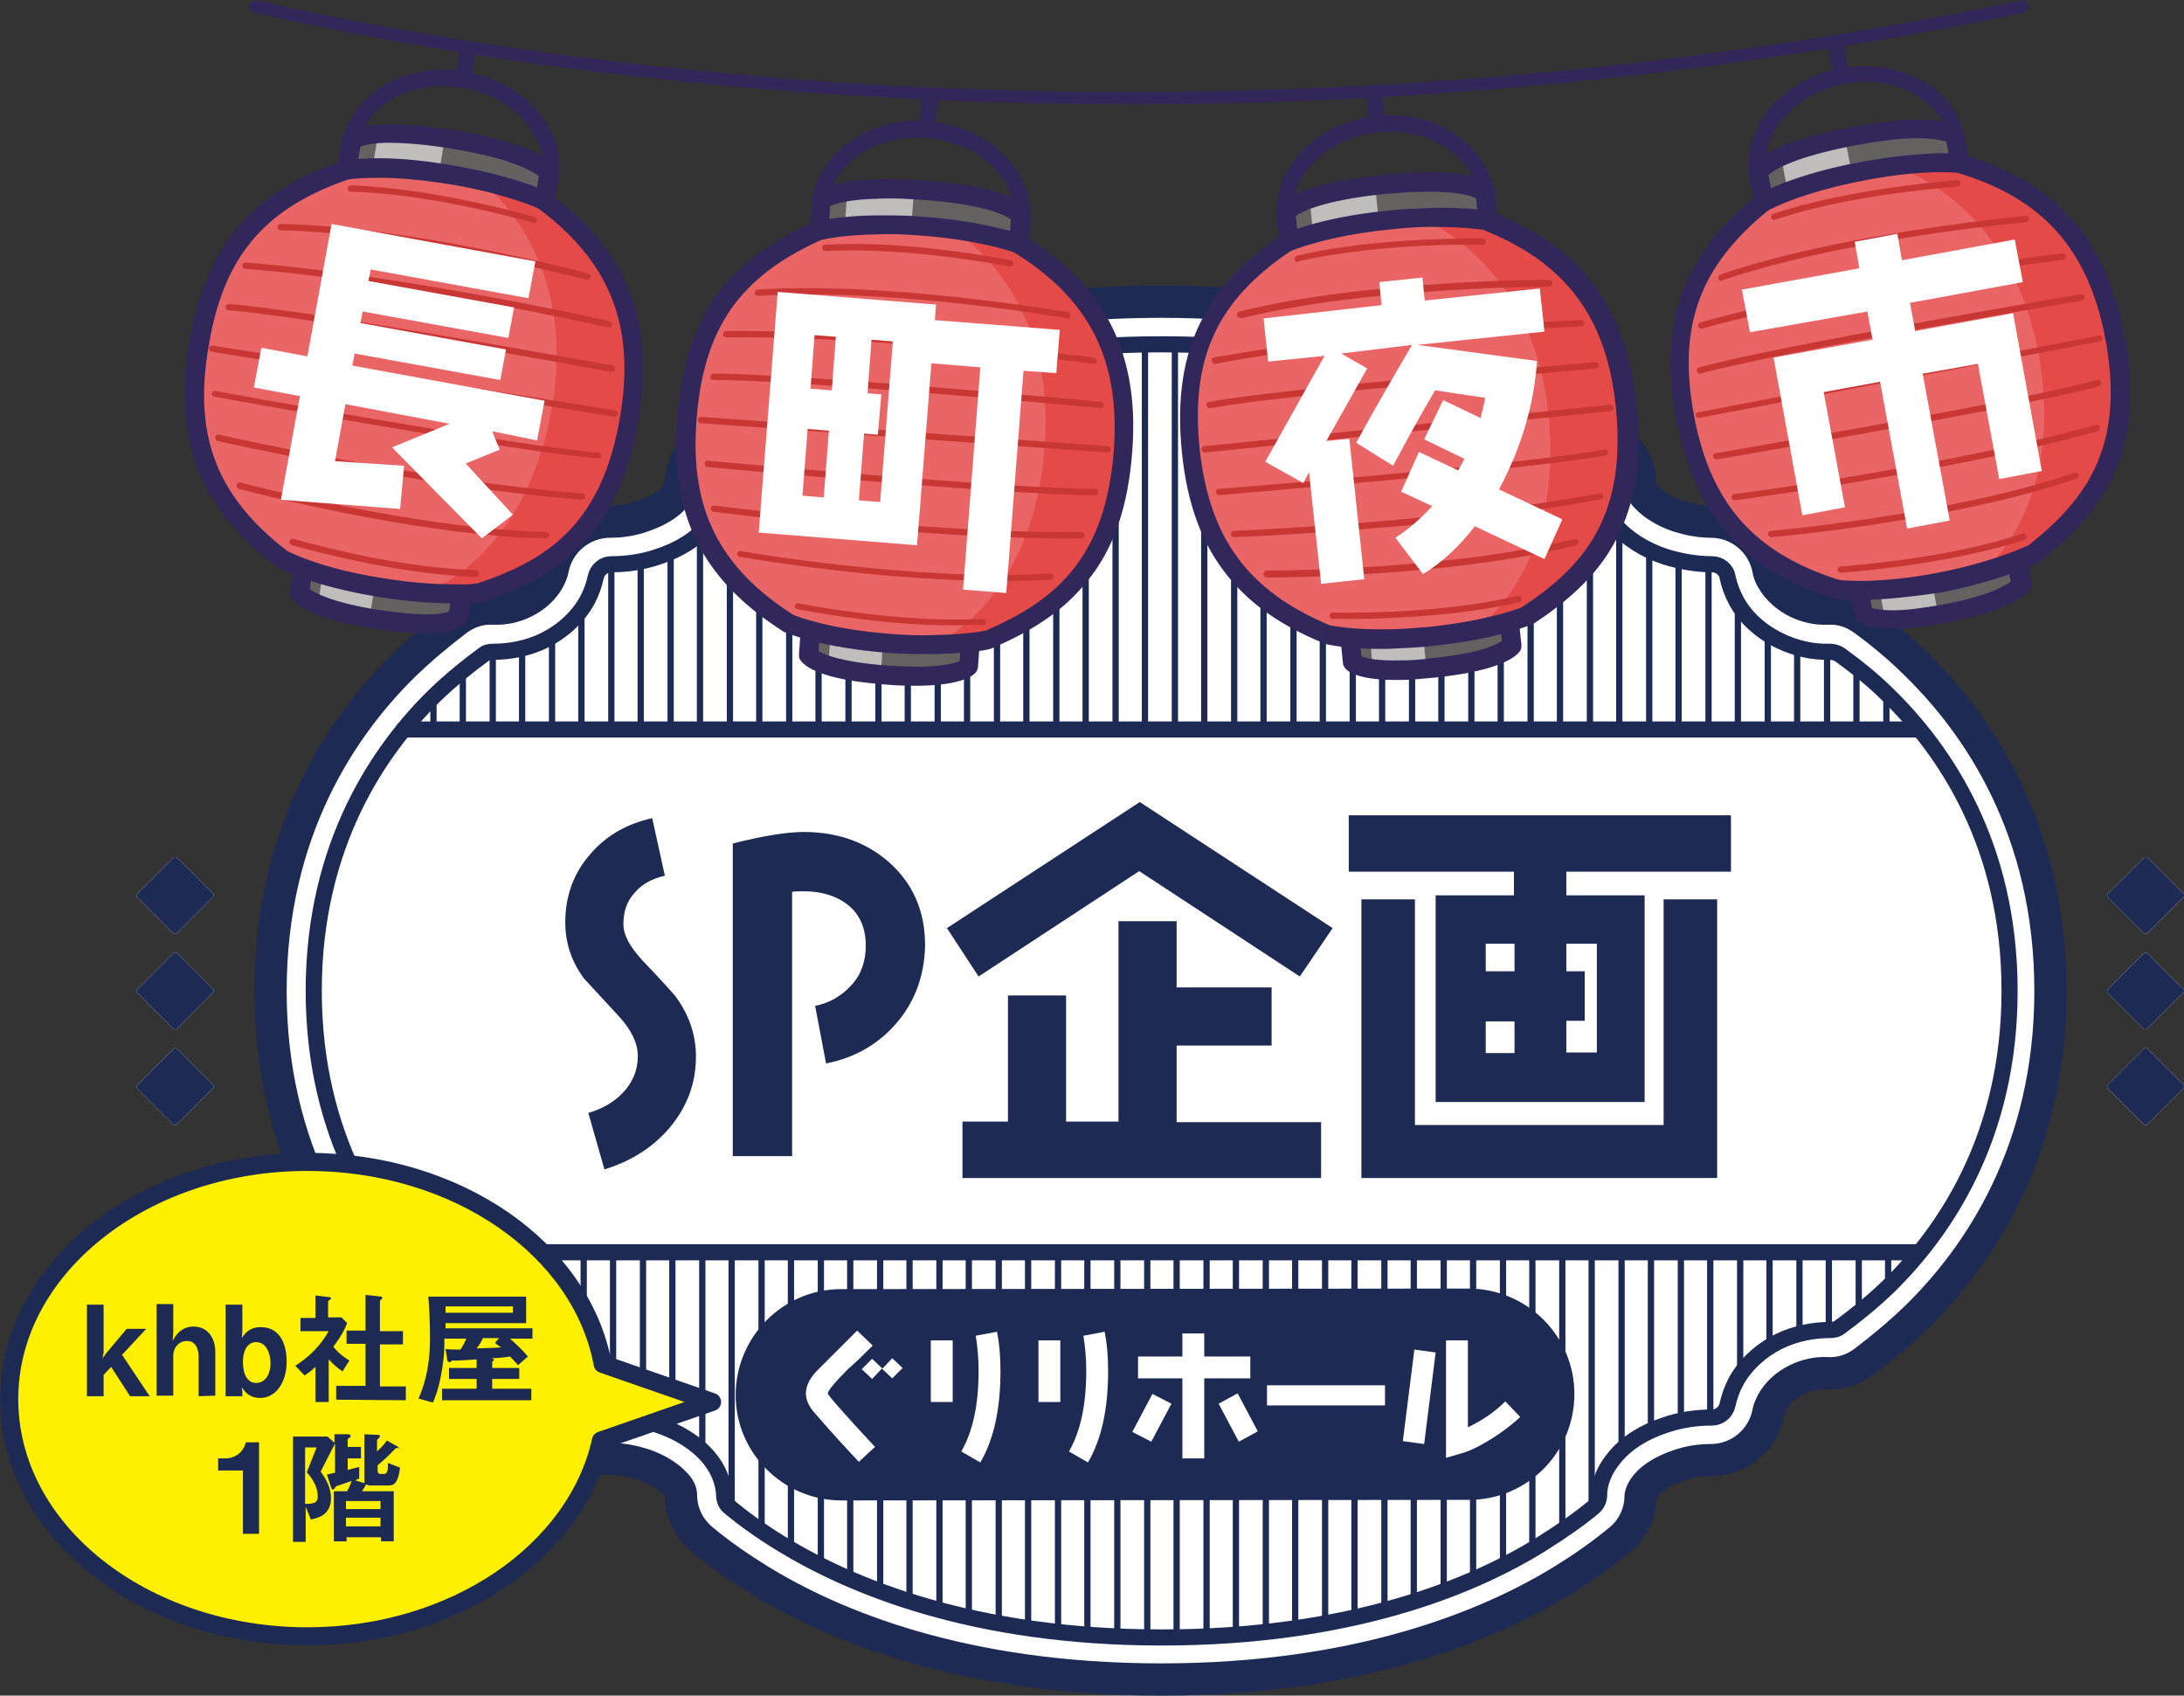 <?xml version="1.0" encoding="utf-8"?>
<!-- Generator: Adobe Illustrator 26.3.1, SVG Export Plug-In . SVG Version: 6.00 Build 0)  -->
<svg version="1.1" id="レイヤー_1" xmlns="http://www.w3.org/2000/svg" xmlns:xlink="http://www.w3.org/1999/xlink" x="0px"
	 y="0px" viewBox="0 0 379.4 294.5" style="enable-background:new 0 0 379.4 294.5;" xml:space="preserve">
<rect x="0" y="0" width="379.4" height="294.5" fill="#333333" stroke="none"/>
<style type="text/css">
	.st0{fill:#FFFFFF;}
	.st1{fill:none;stroke:#1C2A54;stroke-width:5.599;stroke-linecap:round;stroke-linejoin:round;stroke-miterlimit:10;}
	.st2{fill:none;stroke:#1C2A54;stroke-width:2.8;stroke-linecap:round;stroke-linejoin:round;stroke-miterlimit:10;}
	.st3{fill:#1C2A54;}
	.st4{clip-path:url(#SVGID_00000155830666813830479950000018358843274596443790_);}
	.st5{fill:none;stroke:#1C2A54;stroke-width:1.088;stroke-linecap:round;stroke-linejoin:round;stroke-miterlimit:10;}
	.st6{clip-path:url(#SVGID_00000128466079495011714000000011893457216156204961_);}
	.st7{fill:#31275B;}
	.st8{fill:#656161;}
	.st9{fill:#BFBEBD;}
	.st10{fill:#EA6666;}
	.st11{fill:#E34A48;}
	.st12{fill:#C93735;}
	.st13{fill:#FFF000;}
	.st14{fill:none;stroke:#1C2A54;stroke-width:3.139;stroke-linecap:round;stroke-linejoin:round;stroke-miterlimit:10;}
</style>
<g>
	<path class="st0" d="M333,115.5c-2.8-2.8-6-5.5-9.3-7.9c-1.8-1.3-3.9-2-6.2-1.9c-1.8,0.1-3.6-0.3-5.3-1.1c-1.8-0.9-3.4-2.3-4.3-3.9
		c-0.4-0.6-0.6-1.2-0.7-1.8c-0.9-4.8-5.1-8.3-10-8.3c-2,0-3.9-0.4-5.8-1c-2.3-0.8-4.2-2-5.4-3.3c-0.7-0.7-1-1.4-1-1.9
		c0-3-1.4-5.8-3.7-7.7c-3-2.5-6.3-4.8-9.7-6.9c-12.9-8-35.5-17.4-70-17.4s-57.1,9.5-70,17.4c-3.4,2.1-6.7,4.4-9.7,6.9
		c-2.3,1.8-3.7,4.7-3.7,7.7c0,0.5-0.4,1.2-1,1.9c-1.2,1.4-3.1,2.5-5.4,3.3c-1.9,0.7-3.9,1-5.8,1c-4.9,0-9.1,3.5-10,8.3
		c-0.1,0.6-0.4,1.2-0.7,1.8c-0.9,1.6-2.4,3-4.3,3.9c-1.6,0.8-3.5,1.2-5.3,1.1c-2.3-0.1-4.4,0.6-6.2,1.9c-3.3,2.5-6.4,5.1-9.3,7.9
		C59.6,125.9,47,144.1,47,172.1s12.6,46.2,23.3,56.4c2.8,2.8,6,5.5,9.3,7.9c1.8,1.3,3.9,2,6.2,1.9c1.8-0.1,3.6,0.3,5.3,1.1
		c1.8,0.9,3.4,2.3,4.3,3.9c0.4,0.6,0.6,1.2,0.7,1.8c0.9,4.8,5.1,8.3,10,8.3c2,0,3.9,0.4,5.8,1c2.3,0.8,4.2,2,5.4,3.3
		c0.7,0.7,1,1.4,1,1.9c0,3.1,1.4,5.9,3.7,7.8c3,2.5,6.3,4.8,9.7,6.9c12.9,8,35.5,17.4,70,17.4s57.1-9.4,69.9-17.3
		c3.4-2.1,6.7-4.4,9.7-6.9c2.3-1.8,3.7-4.7,3.7-7.7c0.1-0.5,0.4-1.2,1-1.9c1.2-1.4,3.1-2.5,5.4-3.3c1.9-0.7,3.9-1,5.8-1
		c4.9,0,9.1-3.5,10-8.3c0.1-0.6,0.4-1.2,0.7-1.8c0.9-1.6,2.4-3,4.3-3.9c1.6-0.8,3.5-1.2,5.3-1.1c2.3,0.1,4.4-0.6,6.2-1.9
		c3.3-2.5,6.4-5.1,9.3-7.9c10.6-10.4,23.2-28.6,23.2-56.6S343.6,125.9,333,115.5z"/>
	<path class="st0" d="M30.1,162.1c0.1,0.1,0.2,0.1,0.3,0.1c0.1,0,0.2,0,0.3-0.1l6.2-6.2c0.3-0.2,0.3-0.5,0.1-0.7l-6.2-6.2
		c-0.2-0.2-0.5-0.2-0.7,0l-6.2,6.2c-0.2,0.2-0.2,0.5,0,0.7L30.1,162.1z"/>
	<path class="st0" d="M30.1,178.7c0.1,0.1,0.2,0.1,0.3,0.1c0.1,0,0.2,0,0.3-0.1l6.2-6.2c0.3-0.3,0.3-0.6,0.1-0.7l-6.2-6.2
		c-0.2-0.2-0.5-0.2-0.7,0l-6.2,6.2c-0.2,0.2-0.2,0.5,0,0.7L30.1,178.7z"/>
	<path class="st0" d="M37,188.4l-6.2-6.2c-0.2-0.2-0.5-0.2-0.7,0l-6.2,6.2c-0.2,0.2-0.2,0.5,0,0.7l6.2,6.2c0.1,0.1,0.2,0.1,0.3,0.1
		c0.1,0,0.2,0,0.3-0.1L37,189C37.2,188.8,37.2,188.5,37,188.4z"/>
	<path class="st0" d="M372.4,162.1c0.1,0.1,0.2,0.1,0.3,0.1c0.1,0,0.2,0,0.3-0.1l6.2-6.2c0.3-0.2,0.3-0.5,0.1-0.7l-6.2-6.2
		c-0.2-0.2-0.5-0.2-0.7,0l-6.2,6.2c-0.2,0.2-0.2,0.5,0,0.7L372.4,162.1z"/>
	<path class="st0" d="M379.3,171.8l-6.2-6.2c-0.2-0.2-0.5-0.2-0.7,0l-6.2,6.2c-0.2,0.2-0.2,0.5,0,0.7l6.2,6.2
		c0.1,0.1,0.2,0.1,0.3,0.1c0.1,0,0.2,0,0.3-0.1l6.2-6.2C379.5,172.2,379.5,171.9,379.3,171.8z"/>
	<path class="st0" d="M379.3,188.4l-6.2-6.2c-0.2-0.2-0.5-0.2-0.7,0l-6.2,6.2c-0.2,0.2-0.2,0.5,0,0.7l6.2,6.2
		c0.1,0.1,0.2,0.1,0.3,0.1c0.1,0,0.2,0,0.3-0.1l6.2-6.2C379.5,188.8,379.5,188.5,379.3,188.4z"/>
</g>
<g>
	<g>
		<g>
			<g>
				<path class="st1" d="M201.7,291.7c-34.5,0-57.1-9.4-70-17.4c-3.4-2.1-6.7-4.4-9.7-6.9c-2.3-1.9-3.7-4.7-3.7-7.8
					c0-0.5-0.3-1.2-1-1.9c-1.2-1.3-3.1-2.5-5.4-3.3c-1.9-0.6-3.8-1-5.8-1l0,0c-4.9,0-9.1-3.5-10-8.3c-0.1-0.6-0.3-1.2-0.7-1.8
					c-0.9-1.6-2.5-3-4.3-3.9c-1.7-0.8-3.5-1.2-5.3-1.1c-2.3,0.1-4.4-0.6-6.2-1.9c-3.3-2.4-6.5-5.1-9.3-7.9
					C59.6,218.3,47,200.1,47,172.1s12.6-46.2,23.2-56.6c2.9-2.8,6-5.4,9.3-7.9c1.8-1.3,3.9-2,6.2-1.9c1.8,0.1,3.7-0.3,5.3-1.1
					c1.9-0.9,3.4-2.3,4.3-3.9c0.3-0.6,0.6-1.2,0.7-1.8c0.9-4.8,5.1-8.3,10-8.3l0,0c1.9,0,3.9-0.3,5.8-1c2.3-0.8,4.2-1.9,5.4-3.3
					c0.6-0.7,1-1.4,1-1.9c0-3,1.4-5.9,3.7-7.7c3-2.5,6.3-4.8,9.7-6.9c12.9-7.9,35.5-17.4,70-17.4s57.1,9.4,70,17.4
					c3.4,2.1,6.7,4.4,9.7,6.9c2.3,1.9,3.7,4.7,3.7,7.7c0,0.5,0.3,1.2,1,1.9c1.2,1.3,3.1,2.5,5.4,3.3c1.9,0.6,3.8,1,5.8,1l0,0
					c4.9,0,9.1,3.5,10,8.3c0.1,0.6,0.3,1.2,0.7,1.8c0.9,1.6,2.5,3,4.3,3.9c1.7,0.8,3.5,1.2,5.3,1.1c2.3-0.1,4.4,0.6,6.2,1.9
					c3.3,2.4,6.5,5.1,9.3,7.9c10.6,10.4,23.2,28.6,23.2,56.6s-12.6,46.2-23.2,56.6c-2.9,2.8-6,5.4-9.3,7.9c-1.8,1.3-3.9,2-6.2,1.9
					c-1.8-0.1-3.7,0.3-5.3,1.1c-1.9,0.9-3.4,2.3-4.3,3.9c-0.3,0.6-0.6,1.2-0.7,1.8c-0.9,4.8-5.1,8.3-10,8.3l0,0
					c-1.9,0-3.9,0.3-5.8,1c-2.3,0.8-4.2,1.9-5.4,3.3c-0.6,0.7-0.9,1.4-1,1.9c0,3-1.4,5.9-3.7,7.7c-3,2.5-6.3,4.8-9.7,6.9
					C258.8,282.3,236.2,291.7,201.7,291.7z"/>
				<path class="st2" d="M54.5,172.1c0,25.4,11.4,41.9,21,51.3c2.9,2.9,5.9,5.2,8.5,7.1c0.5,0.3,1.1,0.5,1.7,0.5
					c3-0.1,6,0.6,8.7,1.9c3.3,1.6,6,4,7.6,7c0.7,1.3,1.2,2.7,1.5,4.1c0.2,1.3,1.4,2.2,2.7,2.2l0,0c2.7,0,5.5,0.5,8.1,1.3
					c3.6,1.2,6.6,3.1,8.7,5.5c1.8,2.1,2.7,4.4,2.8,6.7c0,0.8,0.3,1.6,1,2.1c2.4,2,5.3,4.1,8.9,6.3c12.1,7.4,33.3,16.3,66.1,16.3
					s54.1-8.8,66.1-16.3c3.5-2.2,6.5-4.3,8.9-6.3c0.6-0.5,1-1.3,1-2.1c0-2.3,1-4.6,2.8-6.7c2-2.4,5-4.3,8.7-5.5
					c2.6-0.9,5.4-1.3,8.1-1.3l0,0c1.3,0,2.4-0.9,2.7-2.2c0.3-1.4,0.8-2.8,1.5-4.1c1.6-2.9,4.3-5.4,7.6-7c2.7-1.3,5.8-1.9,8.7-1.9
					c0.6,0,1.2-0.1,1.7-0.5c2.6-1.9,5.6-4.3,8.5-7.1c9.6-9.4,21-25.8,21-51.3s-11.4-41.9-21-51.3c-2.9-2.9-5.9-5.2-8.5-7.1
					c-0.5-0.3-1.1-0.5-1.7-0.5c-3,0.1-6-0.6-8.7-1.9c-3.3-1.6-6-4-7.6-7c-0.7-1.3-1.2-2.7-1.5-4.1c-0.2-1.3-1.4-2.2-2.7-2.2l0,0
					c-2.7,0-5.5-0.5-8.1-1.3c-3.6-1.2-6.6-3.1-8.7-5.5c-1.8-2.1-2.7-4.4-2.8-6.7c0-0.8-0.3-1.6-1-2.1c-2.4-2-5.3-4.1-8.9-6.3
					c-12.1-7.4-33.3-16.3-66.1-16.3s-54.1,8.8-66.1,16.3c-3.5,2.2-6.5,4.3-8.9,6.3c-0.6,0.5-1,1.3-1,2.1c0,2.3-1,4.6-2.8,6.7
					c-2,2.4-5,4.3-8.7,5.5c-2.6,0.9-5.4,1.3-8.1,1.3l0,0c-1.3,0-2.4,0.9-2.7,2.2c-0.3,1.4-0.8,2.8-1.5,4.1c-1.6,2.9-4.3,5.4-7.6,7
					c-2.7,1.3-5.8,1.9-8.7,1.9c-0.6,0-1.2,0.1-1.7,0.5c-2.6,1.9-5.6,4.3-8.5,7.1C65.9,130.2,54.5,146.7,54.5,172.1z"/>
			</g>
			<g>
				<g>
					<path class="st3" d="M37,155.2l-6.2-6.2c-0.2-0.2-0.5-0.2-0.7,0l-6.2,6.2c-0.2,0.2-0.2,0.5,0,0.7l6.2,6.2
						c0.1,0.1,0.2,0.1,0.3,0.1s0.2,0,0.3-0.1l6.2-6.2C37.2,155.7,37.2,155.4,37,155.2z"/>
					<path class="st3" d="M37,171.8l-6.2-6.2c-0.2-0.2-0.5-0.2-0.7,0l-6.2,6.2c-0.2,0.2-0.2,0.5,0,0.7l6.2,6.2
						c0.1,0.1,0.2,0.1,0.3,0.1s0.2,0,0.3-0.1l6.2-6.2C37.2,172.2,37.2,171.9,37,171.8z"/>
					<path class="st3" d="M37,188.4l-6.2-6.2c-0.2-0.2-0.5-0.2-0.7,0l-6.2,6.2c-0.2,0.2-0.2,0.5,0,0.7l6.2,6.2
						c0.1,0.1,0.2,0.1,0.3,0.1s0.2,0,0.3-0.1L37,189C37.2,188.8,37.2,188.5,37,188.4z"/>
				</g>
				<g>
					<path class="st3" d="M379.3,155.2l-6.2-6.2c-0.2-0.2-0.5-0.2-0.7,0l-6.2,6.2c-0.2,0.2-0.2,0.5,0,0.7l6.2,6.2
						c0.1,0.1,0.2,0.1,0.3,0.1c0.1,0,0.2,0,0.3-0.1l6.2-6.2C379.5,155.7,379.5,155.4,379.3,155.2z"/>
					<path class="st3" d="M379.3,171.8l-6.2-6.2c-0.2-0.2-0.5-0.2-0.7,0l-6.2,6.2c-0.2,0.2-0.2,0.5,0,0.7l6.2,6.2
						c0.1,0.1,0.2,0.1,0.3,0.1c0.1,0,0.2,0,0.3-0.1l6.2-6.2C379.5,172.2,379.5,171.9,379.3,171.8z"/>
					<path class="st3" d="M379.3,188.4l-6.2-6.2c-0.2-0.2-0.5-0.2-0.7,0l-6.2,6.2c-0.2,0.2-0.2,0.5,0,0.7l6.2,6.2
						c0.1,0.1,0.2,0.1,0.3,0.1c0.1,0,0.2,0,0.3-0.1l6.2-6.2C379.5,188.8,379.5,188.5,379.3,188.4z"/>
				</g>
			</g>
		</g>
		<line class="st2" x1="333.2" y1="217.5" x2="70.1" y2="217.5"/>
		<line class="st2" x1="70.1" y1="126.7" x2="333.2" y2="126.7"/>
		<g>
			<g>
				<defs>
					<path id="SVGID_1_" d="M70.1,126.9h263c-1.8-2.2-3.6-4.1-5.3-5.8c-2.9-2.9-5.9-5.2-8.5-7.1c-0.5-0.3-1.1-0.5-1.7-0.5
						c-3,0.1-6-0.6-8.7-1.9c-3.3-1.6-6-4-7.6-7c-0.7-1.3-1.2-2.7-1.5-4.1c-0.2-1.3-1.4-2.2-2.7-2.2l0,0c-2.7,0-5.5-0.5-8.1-1.3
						c-3.6-1.2-6.6-3.1-8.7-5.5c-1.8-2.1-2.7-4.4-2.8-6.7c0-0.8-0.3-1.6-1-2.1c-2.4-2-5.3-4.1-8.9-6.3
						c-12.1-7.4-33.3-16.3-66.1-16.3s-54.1,8.8-66.1,16.3c-3.5,2.2-6.5,4.3-8.9,6.3c-0.6,0.5-1,1.3-1,2.1c0,2.3-1,4.6-2.8,6.7
						c-2,2.4-5,4.3-8.7,5.5c-2.6,0.9-5.4,1.3-8.1,1.3l0,0c-1.3,0-2.4,0.9-2.7,2.2c-0.3,1.4-0.8,2.8-1.5,4.1c-1.6,2.9-4.3,5.4-7.6,7
						c-2.7,1.3-5.8,1.9-8.7,1.9c-0.6,0-1.2,0.1-1.7,0.5c-2.6,1.9-5.6,4.3-8.5,7.1C73.7,122.8,71.9,124.8,70.1,126.9"/>
				</defs>
				<clipPath id="SVGID_00000122684459696438075090000007937260971436088736_">
					<use xlink:href="#SVGID_1_"  style="overflow:visible;"/>
				</clipPath>
				<g style="clip-path:url(#SVGID_00000122684459696438075090000007937260971436088736_);">
					<line class="st5" x1="70.1" y1="130.7" x2="70.1" y2="56.5"/>
					<line class="st5" x1="75.3" y1="130.7" x2="75.3" y2="56.5"/>
					<line class="st5" x1="80.4" y1="130.7" x2="80.4" y2="56.5"/>
					<line class="st5" x1="85.6" y1="130.7" x2="85.6" y2="56.5"/>
					<line class="st5" x1="90.7" y1="130.7" x2="90.7" y2="56.5"/>
					<line class="st5" x1="95.9" y1="130.7" x2="95.9" y2="56.5"/>
					<line class="st5" x1="101" y1="130.7" x2="101" y2="56.5"/>
					<line class="st5" x1="106.2" y1="130.7" x2="106.2" y2="56.5"/>
					<line class="st5" x1="111.3" y1="130.7" x2="111.3" y2="56.5"/>
					<line class="st5" x1="116.5" y1="130.7" x2="116.5" y2="56.5"/>
					<line class="st5" x1="121.6" y1="130.7" x2="121.6" y2="56.5"/>
					<line class="st5" x1="126.8" y1="130.7" x2="126.8" y2="56.5"/>
					<line class="st5" x1="131.9" y1="130.7" x2="131.9" y2="56.5"/>
					<line class="st5" x1="137.1" y1="130.7" x2="137.1" y2="56.5"/>
					<line class="st5" x1="142.2" y1="130.7" x2="142.2" y2="56.5"/>
					<line class="st5" x1="147.4" y1="130.7" x2="147.4" y2="56.5"/>
					<line class="st5" x1="152.6" y1="130.7" x2="152.6" y2="56.5"/>
					<line class="st5" x1="157.7" y1="130.7" x2="157.7" y2="56.5"/>
					<line class="st5" x1="162.9" y1="130.7" x2="162.9" y2="56.5"/>
					<line class="st5" x1="168" y1="130.7" x2="168" y2="56.5"/>
					<line class="st5" x1="173.2" y1="130.7" x2="173.2" y2="56.5"/>
					<line class="st5" x1="178.3" y1="130.7" x2="178.3" y2="56.5"/>
					<line class="st5" x1="183.5" y1="130.7" x2="183.5" y2="56.5"/>
					<line class="st5" x1="188.6" y1="130.7" x2="188.6" y2="56.5"/>
					<line class="st5" x1="193.8" y1="130.7" x2="193.8" y2="56.5"/>
					<line class="st5" x1="198.9" y1="130.7" x2="198.9" y2="56.5"/>
					<line class="st5" x1="204.1" y1="130.7" x2="204.1" y2="56.5"/>
					<line class="st5" x1="209.2" y1="130.7" x2="209.2" y2="56.5"/>
					<line class="st5" x1="214.4" y1="130.7" x2="214.4" y2="56.5"/>
					<line class="st5" x1="219.5" y1="130.7" x2="219.5" y2="56.5"/>
					<line class="st5" x1="224.7" y1="130.7" x2="224.7" y2="56.5"/>
					<line class="st5" x1="229.8" y1="130.7" x2="229.8" y2="56.5"/>
					<line class="st5" x1="235" y1="130.7" x2="235" y2="56.5"/>
					<line class="st5" x1="240.1" y1="130.7" x2="240.1" y2="56.5"/>
					<line class="st5" x1="245.3" y1="130.7" x2="245.3" y2="56.5"/>
					<line class="st5" x1="250.4" y1="130.7" x2="250.4" y2="56.5"/>
					<line class="st5" x1="255.6" y1="130.7" x2="255.6" y2="56.5"/>
					<line class="st5" x1="260.7" y1="130.7" x2="260.7" y2="56.5"/>
					<line class="st5" x1="265.9" y1="130.7" x2="265.9" y2="56.5"/>
					<line class="st5" x1="271" y1="130.7" x2="271" y2="56.5"/>
					<line class="st5" x1="276.2" y1="130.7" x2="276.2" y2="56.5"/>
					<line class="st5" x1="281.3" y1="130.7" x2="281.3" y2="56.5"/>
					<line class="st5" x1="286.5" y1="130.7" x2="286.5" y2="56.5"/>
					<line class="st5" x1="291.6" y1="130.7" x2="291.6" y2="56.5"/>
					<line class="st5" x1="296.8" y1="130.7" x2="296.8" y2="56.5"/>
					<line class="st5" x1="301.9" y1="130.7" x2="301.9" y2="56.5"/>
					<line class="st5" x1="307.1" y1="130.7" x2="307.1" y2="56.5"/>
					<line class="st5" x1="312.2" y1="130.7" x2="312.2" y2="56.5"/>
					<line class="st5" x1="317.4" y1="130.7" x2="317.4" y2="56.5"/>
					<line class="st5" x1="322.5" y1="130.7" x2="322.5" y2="56.5"/>
					<line class="st5" x1="327.7" y1="130.7" x2="327.7" y2="56.5"/>
					<line class="st5" x1="332.8" y1="130.7" x2="332.8" y2="56.5"/>
				</g>
			</g>
		</g>
		<g>
			<g>
				<defs>
					<path id="SVGID_00000093860762359873738110000013605735054121608333_" d="M333.2,218.4h-263c1.8,2.2,3.6,4.1,5.3,5.8
						c2.9,2.9,5.9,5.2,8.5,7.1c0.5,0.3,1.1,0.5,1.7,0.5c3-0.1,6,0.6,8.7,1.9c3.3,1.6,6,4,7.6,7c0.7,1.3,1.2,2.7,1.5,4.1
						c0.2,1.3,1.4,2.2,2.7,2.2l0,0c2.7,0,5.5,0.5,8.1,1.3c3.6,1.2,6.6,3.1,8.7,5.5c1.8,2.1,2.7,4.4,2.8,6.7c0,0.8,0.3,1.6,1,2.1
						c2.4,2,5.3,4.1,8.9,6.3c12.1,7.4,33.3,16.3,66.1,16.3s54.1-8.8,66.1-16.3c3.5-2.2,6.5-4.3,8.9-6.3c0.6-0.5,1-1.3,1-2.1
						c0-2.3,1-4.6,2.8-6.7c2-2.4,5-4.3,8.7-5.5c2.6-0.9,5.4-1.3,8.1-1.3l0,0c1.3,0,2.4-0.9,2.7-2.2c0.3-1.4,0.8-2.8,1.5-4.1
						c1.6-2.9,4.3-5.4,7.6-7c2.7-1.3,5.8-1.9,8.7-1.9c0.6,0,1.2-0.1,1.7-0.5c2.6-1.9,5.6-4.3,8.5-7.1
						C329.6,222.5,331.4,220.5,333.2,218.4"/>
				</defs>
				<clipPath id="SVGID_00000003081709363572303240000015534468786126015422_">
					<use xlink:href="#SVGID_00000093860762359873738110000013605735054121608333_"  style="overflow:visible;"/>
				</clipPath>
				<g style="clip-path:url(#SVGID_00000003081709363572303240000015534468786126015422_);">
					<line class="st5" x1="333.2" y1="214.6" x2="333.2" y2="288.8"/>
					<line class="st5" x1="328" y1="214.6" x2="328" y2="288.8"/>
					<line class="st5" x1="322.9" y1="214.6" x2="322.9" y2="288.8"/>
					<line class="st5" x1="317.7" y1="214.6" x2="317.7" y2="288.8"/>
					<line class="st5" x1="312.6" y1="214.6" x2="312.6" y2="288.8"/>
					<line class="st5" x1="307.4" y1="214.6" x2="307.4" y2="288.8"/>
					<line class="st5" x1="302.3" y1="214.6" x2="302.3" y2="288.8"/>
					<line class="st5" x1="297.1" y1="214.6" x2="297.1" y2="288.8"/>
					<line class="st5" x1="292" y1="214.6" x2="292" y2="288.8"/>
					<line class="st5" x1="286.8" y1="214.6" x2="286.8" y2="288.8"/>
					<line class="st5" x1="281.7" y1="214.6" x2="281.7" y2="288.8"/>
					<line class="st5" x1="276.5" y1="214.6" x2="276.5" y2="288.8"/>
					<line class="st5" x1="271.4" y1="214.6" x2="271.4" y2="288.8"/>
					<line class="st5" x1="266.2" y1="214.6" x2="266.2" y2="288.8"/>
					<line class="st5" x1="261.1" y1="214.6" x2="261.1" y2="288.8"/>
					<line class="st5" x1="255.9" y1="214.6" x2="255.9" y2="288.8"/>
					<line class="st5" x1="250.8" y1="214.6" x2="250.8" y2="288.8"/>
					<line class="st5" x1="245.6" y1="214.6" x2="245.6" y2="288.8"/>
					<line class="st5" x1="240.5" y1="214.6" x2="240.5" y2="288.8"/>
					<line class="st5" x1="235.3" y1="214.6" x2="235.3" y2="288.8"/>
					<line class="st5" x1="230.2" y1="214.6" x2="230.2" y2="288.8"/>
					<line class="st5" x1="225" y1="214.6" x2="225" y2="288.8"/>
					<line class="st5" x1="219.9" y1="214.6" x2="219.9" y2="288.8"/>
					<line class="st5" x1="214.7" y1="214.6" x2="214.7" y2="288.8"/>
					<line class="st5" x1="209.6" y1="214.6" x2="209.6" y2="288.8"/>
					<line class="st5" x1="204.4" y1="214.6" x2="204.4" y2="288.8"/>
					<line class="st5" x1="199.3" y1="214.6" x2="199.3" y2="288.8"/>
					<line class="st5" x1="194.1" y1="214.6" x2="194.1" y2="288.8"/>
					<line class="st5" x1="188.9" y1="214.6" x2="188.9" y2="288.8"/>
					<line class="st5" x1="183.8" y1="214.6" x2="183.8" y2="288.8"/>
					<line class="st5" x1="178.6" y1="214.6" x2="178.6" y2="288.8"/>
					<line class="st5" x1="173.5" y1="214.6" x2="173.5" y2="288.8"/>
					<line class="st5" x1="168.3" y1="214.6" x2="168.3" y2="288.8"/>
					<line class="st5" x1="163.2" y1="214.6" x2="163.2" y2="288.8"/>
					<line class="st5" x1="158" y1="214.6" x2="158" y2="288.8"/>
					<line class="st5" x1="152.9" y1="214.6" x2="152.9" y2="288.8"/>
					<line class="st5" x1="147.7" y1="214.6" x2="147.7" y2="288.8"/>
					<line class="st5" x1="142.6" y1="214.6" x2="142.6" y2="288.8"/>
					<line class="st5" x1="137.4" y1="214.6" x2="137.4" y2="288.8"/>
					<line class="st5" x1="132.3" y1="214.6" x2="132.3" y2="288.8"/>
					<line class="st5" x1="127.1" y1="214.6" x2="127.1" y2="288.8"/>
					<line class="st5" x1="122" y1="214.6" x2="122" y2="288.8"/>
					<line class="st5" x1="116.8" y1="214.6" x2="116.8" y2="288.8"/>
					<line class="st5" x1="111.7" y1="214.6" x2="111.7" y2="288.8"/>
					<line class="st5" x1="106.5" y1="214.6" x2="106.5" y2="288.8"/>
					<line class="st5" x1="101.4" y1="214.6" x2="101.4" y2="288.8"/>
					<line class="st5" x1="96.2" y1="214.6" x2="96.2" y2="288.8"/>
					<line class="st5" x1="91.1" y1="214.6" x2="91.1" y2="288.8"/>
					<line class="st5" x1="85.9" y1="214.6" x2="85.9" y2="288.8"/>
					<line class="st5" x1="80.8" y1="214.6" x2="80.8" y2="288.8"/>
					<line class="st5" x1="75.6" y1="214.6" x2="75.6" y2="288.8"/>
					<line class="st5" x1="70.5" y1="214.6" x2="70.5" y2="288.8"/>
				</g>
			</g>
		</g>
	</g>
	<path class="st3" d="M255.2,260.5l-109,0.1c-10.1,0-18.4-8.2-18.4-18.3l0,0c0-10.1,8.2-18.4,18.3-18.4l109-0.1
		c10.1,0,18.4,8.2,18.4,18.3l0,0C273.5,252.3,265.3,260.5,255.2,260.5z"/>
	<g>
		<g>
			<path class="st0" d="M149.2,253.9c-1.7-1.8-4.3-4.6-7.6-8.4c-1.1-1.2-1.6-2.4-1.6-3.5c0-1.3,0.7-2.7,2-4l6.9-6.9l2.7,2.6
				c-1.4,1.4-2.8,2.8-4.3,4.1c-2.4,2.4-3.5,3.8-3.5,4.2c0,0.3,2.7,3.4,8.2,9.3L149.2,253.9z M155,239.4l-1.8-1.7l-1.7,1.8l-1.8-1.7
				l1.8-1.8l1.8,1.7l1.7-1.8l1.8,1.7L155,239.4z"/>
			<path class="st0" d="M161.7,243.5v-10.7h3.8v10.7H161.7z M170.3,254l-3.3-1.9c2-3.5,3-8.1,3-14c0-2.3-0.2-4.3-0.5-6.1l3.7-0.7
				c0.4,2,0.6,4.2,0.6,6.8C173.8,244.6,172.7,249.9,170.3,254z"/>
			<path class="st0" d="M180.4,243.5v-10.7h3.8v10.7H180.4z M189,254l-3.3-1.9c2-3.5,3-8.1,3-14c0-2.3-0.2-4.3-0.5-6.1l3.7-0.7
				c0.4,2,0.6,4.2,0.6,6.8C192.5,244.6,191.4,249.9,189,254z"/>
			<path class="st0" d="M200,250.4l-3.3-1.7l3.5-6.6l3.3,1.7L200,250.4z M209.2,239.4v13.9h-3.8v-13.9h-7.7v-3.8h7.7v-4h3.8v4h8v3.8
				H209.2z M215.2,250.4l-3.5-6.6l3.3-1.8l3.5,6.6L215.2,250.4z"/>
			<path class="st0" d="M220.1,244.1v-3.5h20.5v3.5H220.1z"/>
			<path class="st0" d="M247.4,250.8l-3.7-0.5l2-15.9l3.7,0.5L247.4,250.8z M259.1,249.9c-2.1,1.3-3.9,2.2-5.5,2.6l-2.4,0.7v-20.4
				h3.8v15.1c2.5-1.2,4.7-2.7,6.5-4.5l2.6,2.7C262.6,247.5,261,248.7,259.1,249.9z"/>
		</g>
	</g>
	<g>
		<g>
			<path class="st3" d="M116.3,195.9c-2.9,3.4-6.7,5.8-11.3,7.2l-2.8-9.8c2.4-0.7,4.5-1.9,6-3.5c1.7-1.8,2.6-3.9,2.6-6.4
				c0-2.2-1.1-4.5-3.3-6.9l-6-6.5c-2.2-2.9-3.3-6.2-3.3-9.8c0-4.5,1.4-8.5,4.3-11.8c2.7-3.2,6.3-5.3,10.8-6.3l2.2,10
				c-2.2,0.5-3.9,1.4-5.2,2.9c-1.4,1.5-2,3.3-2,5.5c0,1.9,1.1,3.9,3.3,6.3c3.7,3.9,5.7,6.1,6,6.6c2.2,3.1,3.3,6.5,3.3,10.1
				C120.9,188.1,119.4,192.2,116.3,195.9z"/>
			<path class="st3" d="M155.9,177.5c-3.2,3.8-7.3,6.2-12.4,7.2l-1.9-10c2.6-0.5,4.7-1.8,6.4-3.7s2.4-4.2,2.4-6.8
				c0-3.1-1.1-5.5-3.2-7.1c-1.9-1.5-4.5-2.3-7.6-2.3c-0.6,0-1.4,0-2,0.1v45.9h-10.3v-54.3c5.5-1.4,9.6-2,12.3-2
				c6,0,10.9,1.8,14.9,5.3c4.1,3.7,6.2,8.4,6.2,14.4C160.6,169.2,159.1,173.7,155.9,177.5z"/>
			<path class="st3" d="M225.8,169.6l-27.9-18.3L170,169.6l-5.5-8.4l33.5-21.9l33.5,21.9L225.8,169.6z M167.2,204.5v-9.7h7.9v-21.9
				h10.1v21.9h9.1V160h10.1v11.5h16.5v10.1h-16.5v13.3h25.1v9.7h-62.3V204.5z"/>
			<path class="st3" d="M272.1,151.4v4.1h13.6v35.9h-36.3v-35.9H263v-4.1h-28.7v-9.8h66.4v9.8H272.1z M236.5,204.6v-48.4h9.3v39.2
				H289v-39.2h9.3v48.4H236.5z M263.1,163.9h-5v4.8h5V163.9z M263.1,177.4h-5v5.5h5V177.4z M277.4,163.9h-5.3v4.8h3.2v8.6h-3.2v5.5
				h5.3V163.9z"/>
		</g>
	</g>
	<g>
		<path class="st7" d="M196.1,18.1c-71,0-125.1-9.8-151.9-15.9c-0.6-0.1-1-0.7-0.8-1.3c0.1-0.6,0.7-1,1.3-0.8
			c43.9,10,161.7,30.1,306.4,0c0.6-0.1,1.2,0.3,1.3,0.8c0.1,0.6-0.3,1.2-0.8,1.3C294.6,14,241.8,18.1,196.1,18.1z"/>
		<g>
			<path class="st7" d="M79.5,44.4c-1.3,0-2.6-0.1-3.9-0.3c-5-0.8-9.4-3.2-12.5-6.7c-3.1-3.6-4.5-7.9-3.8-12.2c0.6-3.7,2.7-7,6-9.4
				c3.1-2.3,7.2-3.6,11.5-3.7c1.3,0,2.6,0.1,3.9,0.3c5,0.8,9.4,3.2,12.5,6.7c3.1,3.6,4.5,7.9,3.8,12.2c-0.6,3.7-2.7,7-6,9.4
				C87.8,43,83.7,44.3,79.5,44.4z M76.7,14.9C69.2,15,63,19.5,62,25.7c-1.2,7.2,5.1,14.3,14,15.7c1.1,0.2,2.3,0.3,3.5,0.3
				C87,41.5,93.2,37,94.2,30.9c1.2-7.2-5.1-14.3-14-15.7C79,15,77.9,14.9,76.7,14.9z"/>
			<g>
				<path class="st8" d="M52.9,97.2l-0.9,5.6c0,0,1.3,2.7,13.3,4.6s14.3-0.2,14.3-0.2l0.9-5.6L52.9,97.2z"/>
				<path class="st9" d="M55.2,105c1.8,0.8,4.6,1.6,9,2.4l1.3-8.1l-9.1-1.5L55.2,105z"/>
				<path class="st7" d="M74.2,110L74.2,110c-2.5,0-5.6-0.2-9.2-0.8c-5.1-0.8-9-1.9-11.6-3.2c-2-1-2.7-1.9-2.9-2.4
					c-0.1-0.3-0.2-0.6-0.1-1l0.9-5.6c0.1-0.4,0.3-0.8,0.7-1.1c0.4-0.3,0.8-0.4,1.2-0.3l27.5,4.4c0.9,0.1,1.5,1,1.4,1.9l-0.9,5.6
					c-0.1,0.4-0.2,0.7-0.5,0.9C80.2,108.9,78.7,109.9,74.2,110z M53.8,102.3c0.9,0.7,3.8,2.3,11.7,3.6c3.4,0.5,6.3,0.8,8.7,0.8l0,0
					c2.1,0,3.3-0.3,3.8-0.5l0.5-3.1l-24.2-3.9L53.8,102.3z"/>
			</g>
			<g>
				<path class="st8" d="M59.9,31.5l1.1-7c0,0,2.6-2.7,17.5-0.3c15,2.4,16.8,5.9,16.8,5.9l-1.1,7L59.9,31.5z"/>
				<path class="st9" d="M65.7,23.2c2.4-0.2,6.1-0.1,11.6,0.7L75.6,34l-11.4-1.8L65.7,23.2z"/>
				<path class="st7" d="M94.3,38.7c-0.1,0-0.2,0-0.3,0l-34.4-5.5c-0.4-0.1-0.8-0.3-1.1-0.7s-0.4-0.8-0.3-1.2l1.1-7
					c0.1-0.3,0.2-0.6,0.4-0.9c0.5-0.5,2.2-1.7,7.6-1.8c3.1,0,6.9,0.3,11.4,1c6.4,1,11.3,2.4,14.5,4c2.5,1.3,3.3,2.3,3.5,2.7
					c0.2,0.3,0.2,0.7,0.2,1l-1.1,7c-0.1,0.4-0.3,0.8-0.7,1.1C95,38.6,94.7,38.7,94.3,38.7z M61.8,30.1l31.1,5l0.7-4.5
					c-1-0.8-4.7-3.1-15.3-4.8c-4.3-0.7-7.9-1-10.8-1c-2.8,0-4.3,0.4-4.9,0.7L61.8,30.1z"/>
			</g>
			<path class="st10" d="M109.5,72.2c-3.1,19.3-12.9,26.4-26.1,30.7c0,0-6.4,0.8-17.2-0.9C54.6,100.1,49,97,49,97
				c-10.9-8.3-17.5-18.7-14.6-37c3-18.4,12.5-26,25.4-30.5c0,0,6.2-1.1,17.8,0.7c10.8,1.7,16.6,4.5,16.6,4.5
				C105.5,43.1,112.4,53.8,109.5,72.2z"/>
			<path class="st11" d="M94.3,34.8c0,0-3.8-1.8-10.9-3.4l0,0c0,0,16.9,12.1,12.6,38.6s-21.3,32.5-21.3,32.5l-0.1,0.5
				c5.5,0.3,8.6-0.1,8.6-0.1c13.2-4.3,23-11.4,26.1-30.7C112.4,53.8,105.5,43.1,94.3,34.8z"/>
			<g>
				<g>
					<path class="st12" d="M82.7,100.2L82.7,100.2c-11.9-0.4-25.1-3.6-32-5.5c-0.3-0.1-0.5-0.4-0.4-0.7c0.1-0.3,0.4-0.5,0.7-0.4
						c6.8,1.9,19.9,5.1,31.7,5.4c0.3,0,0.5,0.3,0.5,0.6C83.2,100,83,100.2,82.7,100.2z"/>
					<path class="st12" d="M94.9,93.5L94.9,93.5c-22.7-0.4-53.1-8.5-53.4-8.6c-0.3-0.1-0.5-0.4-0.4-0.7c0.1-0.3,0.4-0.5,0.7-0.4
						s30.5,8.1,53.1,8.6c0.3,0,0.5,0.3,0.5,0.6C95.4,93.2,95.2,93.5,94.9,93.5z"/>
					<path class="st12" d="M101.1,86.8C101,86.8,101,86.8,101.1,86.8c-27.3-2.1-62.9-10.1-63.3-10.2c-0.3-0.1-0.5-0.4-0.4-0.7
						c0.1-0.3,0.4-0.5,0.7-0.4c0.4,0.1,35.9,8.1,63.1,10.2c0.3,0,0.5,0.3,0.5,0.6C101.6,86.6,101.3,86.8,101.1,86.8z"/>
					<path class="st12" d="M103.9,79.6L103.9,79.6c-13.7-1-66.1-10.6-66.7-10.7c-0.3-0.1-0.5-0.3-0.4-0.6c0.1-0.3,0.3-0.5,0.6-0.4
						c0.5,0.1,52.9,9.7,66.5,10.7c0.3,0,0.5,0.3,0.5,0.6C104.5,79.4,104.2,79.6,103.9,79.6z"/>
					<path class="st12" d="M106.8,72.4C106.8,72.4,106.7,72.4,106.8,72.4l-70-11.3c-0.3,0-0.5-0.3-0.5-0.6s0.3-0.5,0.6-0.5l70,11.3
						c0.3,0,0.5,0.3,0.5,0.6C107.3,72.2,107.1,72.4,106.8,72.4z"/>
				</g>
				<g>
					<path class="st12" d="M92.8,38.7c-0.1,0-0.1,0-0.2,0c-6.8-1.9-19.9-5.1-31.7-5.4c-0.3,0-0.5-0.3-0.5-0.6s0.3-0.5,0.6-0.5
						c11.9,0.4,25.1,3.6,31.9,5.5c0.3,0.1,0.5,0.4,0.4,0.7C93.2,38.5,93,38.7,92.8,38.7z"/>
					<path class="st12" d="M102,48.6c0,0-0.1,0-0.2,0c-0.3-0.1-30.5-8.1-53.1-8.6c-0.3,0-0.5-0.3-0.5-0.6s0.3-0.5,0.6-0.5
						c22.7,0.4,53.1,8.5,53.4,8.6s0.5,0.4,0.4,0.7C102.5,48.4,102.2,48.6,102,48.6z"/>
					<path class="st12" d="M105.8,56.9L105.8,56.9c-0.5-0.1-36-8.1-63.2-10.2c-0.3,0-0.5-0.3-0.5-0.6s0.3-0.5,0.6-0.5
						c27.3,2.1,62.9,10.1,63.2,10.2s0.5,0.4,0.4,0.7C106.2,56.7,106,56.9,105.8,56.9z"/>
					<path class="st12" d="M106.3,64.6L106.3,64.6c-0.6-0.1-53-9.7-66.6-10.7c-0.3,0-0.5-0.3-0.5-0.6s0.3-0.5,0.6-0.5
						c13.7,1,66.1,10.6,66.6,10.7c0.3,0.1,0.5,0.3,0.4,0.6C106.8,64.4,106.5,64.6,106.3,64.6z"/>
				</g>
			</g>
			<path class="st7" d="M79.8,104.8c-2.9,0-7.7-0.1-13.9-1.1c-11.8-1.9-17.5-5-17.7-5.2c-0.1,0-0.1-0.1-0.2-0.1
				c-6.3-4.8-10.4-9.7-13-15.4c-2.9-6.6-3.7-14.2-2.2-23.2c1.5-9.1,4.5-16,9.4-21.3c4.2-4.5,9.6-7.9,17.1-10.5c0.1,0,0.2,0,0.2-0.1
				c0.1,0,1.8-0.3,5-0.4c4.1-0.1,8.6,0.3,13.4,1.1c10.9,1.8,16.8,4.5,17,4.6c0.1,0,0.2,0.1,0.3,0.2c6.4,4.7,10.8,9.8,13.4,15.5
				c3.1,6.7,3.8,14.4,2.4,23.5c-1.5,9.5-4.7,16.6-9.7,21.9c-4.2,4.5-9.6,7.6-17.5,10.2c-0.1,0-0.2,0.1-0.3,0.1
				C83.5,104.6,82.2,104.8,79.8,104.8z M49.9,95.7c0.8,0.4,6.2,3.1,16.5,4.7c6,1,10.6,1.1,13.4,1.1c1.7,0,2.8-0.1,3.2-0.2
				c12.7-4.2,21.8-10.8,24.8-29.4c2.5-15.5-1.9-26.5-14.3-35.7c-0.9-0.4-6.5-2.8-16-4.3c-5.8-0.9-10.2-1.1-12.8-1
				c-2.4,0-3.9,0.2-4.3,0.3c-14.7,5.1-21.7,13.6-24.2,29.2C33.6,75.8,37.7,86.3,49.9,95.7z"/>
			<path class="st7" d="M80.4,15.2c-0.1,0-0.2,0-0.2,0c-0.8-0.1-1.3-0.8-1.1-1.6l0.8-5.2c0.1-0.8,0.8-1.3,1.6-1.1s1.3,0.8,1.1,1.6
				L81.8,14C81.7,14.7,81.1,15.1,80.4,15.2z"/>
		</g>
		<g>
			<path class="st7" d="M160.8,53.2c-0.7,0-1.3,0-2-0.1c-5-0.4-9.7-2.3-13-5.6c-3.4-3.3-5.1-7.5-4.8-11.8c0.3-4,2.4-7.7,5.8-10.5
				c3.4-2.7,7.8-4.1,12.4-4.2c0.7,0,1.3,0,2,0.1c5,0.4,9.7,2.3,13,5.6c3.4,3.3,5.1,7.5,4.8,11.8c-0.3,4-2.4,7.7-5.8,10.5
				C169.8,51.7,165.4,53.2,160.8,53.2z M159.2,23.9c-8.3,0.1-15,5.3-15.5,12.1c-0.5,7.3,6.3,13.8,15.3,14.4c0.6,0,1.2,0.1,1.8,0.1
				c8.3-0.1,15-5.3,15.5-12.1c0.5-7.3-6.3-13.8-15.3-14.4C160.4,23.9,159.8,23.9,159.2,23.9z"/>
			<g>
				<path class="st8" d="M140.9,108.1l-0.4,5.7c0,0,1.5,2.6,13.6,3.5s14.2-1.5,14.2-1.5l0.4-5.6L140.9,108.1z"/>
				<path class="st9" d="M143.9,115.6c1.9,0.6,4.7,1.2,9.1,1.6l0.6-8.1l-9.2-0.7L143.9,115.6z"/>
				<path class="st7" d="M159.8,119.1L159.8,119.1c-1.8,0-3.7,0-5.9-0.2c-5.2-0.4-9.2-1.1-11.8-2.2c-2.1-0.8-2.8-1.7-3.1-2.1
					c-0.2-0.3-0.2-0.6-0.2-1l0.4-5.7c0.1-0.9,0.9-1.6,1.8-1.5l27.8,2c0.4,0,0.8,0.2,1.1,0.6c0.3,0.3,0.4,0.8,0.4,1.2l-0.4,5.6
					c0,0.4-0.2,0.7-0.4,1C169.1,117.3,167.1,119,159.8,119.1z M142.2,113.1c1,0.6,4,1.9,12,2.5c2,0.1,3.9,0.2,5.6,0.2l0,0
					c4.1-0.1,6.1-0.6,6.9-1l0.2-3.1l-24.5-1.8L142.2,113.1z"/>
			</g>
			<g>
				<path class="st8" d="M142.2,42l0.5-7.1c0,0,2.3-2.9,17.5-1.8c15.1,1.1,17.3,4.4,17.3,4.4l-0.5,7.1L142.2,42z"/>
				<path class="st9" d="M147.2,33.2c2.4-0.4,6.1-0.6,11.6-0.3L158,43.1l-11.5-0.8L147.2,33.2z"/>
				<path class="st7" d="M176.9,46.1h-0.1l-34.7-2.5c-0.9-0.1-1.6-0.9-1.5-1.8l0.5-7.1c0-0.3,0.1-0.7,0.4-0.9
					c0.5-0.6,2.7-2.5,11.5-2.7c2.2,0,4.7,0.1,7.3,0.2c6.4,0.5,11.4,1.4,14.8,2.7c2.6,1,3.5,2,3.7,2.4c0.2,0.3,0.3,0.7,0.3,1
					l-0.5,7.1c0,0.4-0.2,0.8-0.6,1.1C177.7,46,177.3,46.1,176.9,46.1z M143.9,40.4l31.4,2.3l0.3-4.6c-1.1-0.8-4.9-2.7-15.7-3.4
					c-2.6-0.2-5-0.3-7-0.2c-5.5,0.1-7.8,0.9-8.7,1.3L143.9,40.4z"/>
			</g>
			<path class="st10" d="M195.1,78.2c-1.4,19.5-10.5,27.5-23.3,32.9c0,0-6.3,1.4-17.2,0.6c-11.7-0.9-17.5-3.5-17.5-3.5
				c-11.5-7.3-19.1-17.1-17.7-35.6c1.4-18.6,10.2-27,22.7-32.6c0,0,6.1-1.7,17.8-0.8c10.9,0.8,16.9,3,16.9,3
				C188.6,49.6,196.4,59.6,195.1,78.2z"/>
			<path class="st11" d="M176.7,42.3c0,0-3.9-1.4-11.1-2.4l0,0c0,0,17.9,10.6,15.9,37.4c-1.9,26.8-18.4,34.2-18.4,34.2v0.5
				c5.5-0.1,8.6-0.8,8.6-0.8c12.8-5.4,21.9-13.4,23.3-32.9C196.4,59.6,188.6,49.6,176.7,42.3z"/>
			<g>
				<path class="st12" d="M167.3,108.6c-10.9,0.2-22.5-1.6-28.8-2.8c-0.3-0.1-0.5-0.3-0.4-0.6c0.1-0.3,0.3-0.5,0.6-0.4
					c6.9,1.3,20.3,3.3,32,2.7c0.3,0,0.6,0.2,0.6,0.5s-0.2,0.6-0.5,0.6C169.7,108.5,168.5,108.5,167.3,108.6z"/>
				<path class="st12" d="M175.9,100.9c-21.6,0.3-47.1-4.1-47.4-4.2c-0.3-0.1-0.5-0.3-0.4-0.6c0.1-0.3,0.3-0.5,0.6-0.4
					s31.1,5.4,53.7,3.9c0.3,0,0.6,0.2,0.6,0.5s-0.2,0.6-0.5,0.6C180.3,100.8,178.1,100.9,175.9,100.9z"/>
				<path class="st12" d="M187.9,93.5L187.9,93.5c-27.4,0.3-63.5-4.6-63.9-4.6c-0.3,0-0.5-0.3-0.5-0.6c0-0.3,0.3-0.5,0.6-0.5
					c0.4,0,36.4,4.9,63.7,4.6c0.3,0,0.6,0.2,0.6,0.5C188.5,93.2,188.2,93.5,187.9,93.5z"/>
				<path class="st12" d="M190.2,86L190.2,86c-13.7,0.1-66.8-4.8-67.3-4.9c-0.3,0-0.5-0.3-0.5-0.6c0-0.3,0.3-0.5,0.6-0.5
					c0.5,0.1,53.6,5,67.2,4.9c0.3,0,0.6,0.2,0.6,0.5C190.7,85.8,190.5,86,190.2,86z"/>
				<path class="st12" d="M192.4,78.6L192.4,78.6l-70.7-5.1c-0.3,0-0.5-0.3-0.5-0.6c0-0.3,0.3-0.5,0.6-0.5l70.7,5.1
					c0.3,0,0.5,0.3,0.5,0.6C192.9,78.4,192.7,78.6,192.4,78.6z"/>
				<path class="st12" d="M175.5,46.3h-0.1c-6.9-1.3-20.3-3.3-32-2.7c-0.3,0-0.6-0.2-0.6-0.5s0.2-0.6,0.5-0.6
					c11.9-0.7,25.3,1.4,32.3,2.7c0.3,0.1,0.5,0.3,0.4,0.6C176,46.1,175.7,46.3,175.5,46.3z"/>
				<path class="st12" d="M185.5,55.3h-0.1c-0.3-0.1-31.1-5.4-53.7-3.9c-0.3,0-0.6-0.2-0.6-0.5s0.2-0.6,0.5-0.6
					c22.7-1.5,53.6,3.9,53.9,3.9c0.3,0.1,0.5,0.3,0.4,0.6C186,55.2,185.8,55.3,185.5,55.3z"/>
				<path class="st12" d="M190,63.2C190,63.2,189.9,63.2,190,63.2c-0.4-0.1-36.5-4.9-63.8-4.6c-0.3,0-0.6-0.2-0.6-0.5
					s0.2-0.6,0.5-0.6l0,0c27.4-0.3,63.5,4.6,63.9,4.6c0.3,0,0.5,0.3,0.5,0.6S190.3,63.2,190,63.2z"/>
				<path class="st12" d="M191.2,70.9L191.2,70.9c-0.6-0.1-53.6-5-67.2-4.9c-0.3,0-0.6-0.2-0.6-0.5s0.2-0.6,0.5-0.6l0,0
					c13.7-0.1,66.8,4.8,67.3,4.9c0.3,0,0.5,0.3,0.5,0.6C191.7,70.7,191.5,70.9,191.2,70.9z"/>
			</g>
			<path class="st7" d="M162.3,113.6c-2.5,0-5.2,0-7.9-0.2c-11.9-0.9-17.8-3.5-18.1-3.6c-0.1,0-0.1-0.1-0.2-0.1
				c-6.7-4.3-11.2-8.8-14.3-14.2c-3.5-6.3-4.9-13.8-4.2-22.9c0.7-9.2,3.1-16.4,7.5-22.1c3.8-4.9,8.9-8.7,16.2-11.9
				c0.1,0,0.2-0.1,0.2-0.1c0.2,0,3.8-1,10.7-1.1c2.5,0,5,0,7.7,0.2c11,0.8,17.1,3,17.4,3.1c0.1,0,0.2,0.1,0.3,0.1
				c6.8,4.1,11.6,8.8,14.7,14.3c3.6,6.4,5.1,14,4.4,23.2c-0.7,9.6-3.2,17-7.8,22.6c-3.8,4.8-8.9,8.4-16.6,11.7
				c-0.1,0-0.2,0.1-0.3,0.1C171.9,112.8,168.5,113.5,162.3,113.6z M137.8,106.8c0.8,0.3,6.4,2.5,16.9,3.3c2.6,0.2,5.1,0.3,7.6,0.2
				c5.1-0.1,8.3-0.6,9-0.8c12.3-5.3,20.8-12.7,22.2-31.4c1.1-15.6-4.2-26.2-17.4-34.3c-0.9-0.3-6.7-2.2-16.3-2.9
				c-2.6-0.2-5.1-0.3-7.4-0.2c-5.8,0.1-9.1,0.8-9.8,1c-14.2,6.4-20.4,15.4-21.6,31.2C119.8,88.4,124.9,98.5,137.8,106.8z"/>
			<path class="st7" d="M161.1,23.9H161c-0.8-0.1-1.3-0.7-1.3-1.5l0.4-5.3c0.1-0.8,0.7-1.3,1.5-1.3c0.8,0.1,1.3,0.7,1.3,1.5
				l-0.4,5.3C162.4,23.4,161.8,23.9,161.1,23.9z"/>
		</g>
		<g>
			<path class="st7" d="M240.4,52.3c-4.6,0.1-9.1-1.3-12.5-3.9c-3.5-2.6-5.7-6.3-6.1-10.3c-0.4-4.3,1.2-8.6,4.5-12
				c3.3-3.3,7.8-5.4,12.8-6c0.7-0.1,1.3-0.1,2-0.1c4.6-0.1,9.1,1.3,12.5,3.9c3.5,2.6,5.7,6.3,6.1,10.3c0.4,4.3-1.2,8.6-4.5,12
				c-3.3,3.3-7.8,5.4-12.8,6C241.8,52.2,241.1,52.3,240.4,52.3z M241.2,22.9c-0.6,0-1.2,0-1.8,0.1c-8.9,0.9-15.6,7.6-14.9,14.9
				c0.7,6.8,7.5,11.8,15.8,11.7c0.6,0,1.2,0,1.8-0.1c4.4-0.4,8.3-2.3,11.2-5.1c2.7-2.8,4.1-6.3,3.7-9.7
				C256.3,27.8,249.5,22.8,241.2,22.9z"/>
			<g>
				<path class="st8" d="M234.3,109.3l0.6,5.7c0,0,1.9,2.3,14,1c12.1-1.2,13.7-3.9,13.7-3.9l-0.6-5.6L234.3,109.3z"/>
				<path class="st9" d="M238.5,116.2c1.9,0.3,4.9,0.4,9.3,0L247,108l-9.2,0.9L238.5,116.2z"/>
				<path class="st7" d="M243.2,118.1L243.2,118.1c-7,0.1-9-1.4-9.5-2c-0.2-0.3-0.4-0.6-0.4-0.9l-0.6-5.7c0-0.4,0.1-0.9,0.4-1.2
					c0.3-0.3,0.7-0.6,1.1-0.6l27.7-2.8c0.4,0,0.9,0.1,1.2,0.4c0.3,0.3,0.6,0.7,0.6,1.1l0.6,5.6c0,0.4,0,0.7-0.2,1
					c-0.5,0.8-3,3.5-15,4.7C246.9,117.9,245,118.1,243.2,118.1z M236.5,114c0.8,0.3,2.6,0.8,6.7,0.7l0,0c1.7,0,3.5-0.1,5.6-0.4
					c8.1-0.8,11.2-2.3,12.1-3l-0.3-3.1l-24.4,2.5L236.5,114z"/>
			</g>
			<g>
				<path class="st8" d="M224.1,44l-0.7-7.1c0,0,1.8-3.3,16.9-4.8c15.1-1.5,17.8,1.3,17.8,1.3l0.7,7L224.1,44z"/>
				<path class="st9" d="M227.5,34.5c2.3-0.8,5.9-1.7,11.4-2.3l1,10.2l-11.5,1.2L227.5,34.5z"/>
				<path class="st7" d="M224.1,45.7c-0.9,0-1.6-0.6-1.7-1.5l-0.7-7.1c0-0.3,0-0.7,0.2-1c0.5-0.9,3.4-4.2,18.2-5.7
					c2.6-0.3,5.1-0.4,7.3-0.5c8.9-0.1,11.3,1.7,11.9,2.3c0.2,0.3,0.4,0.6,0.4,1l0.7,7c0.1,0.9-0.6,1.7-1.5,1.8l-34.6,3.5
					C224.2,45.7,224.2,45.7,224.1,45.7z M225.1,37.5l0.5,4.7l31.3-3.2l-0.5-4.6c-0.9-0.4-3.4-1.2-9-1.1c-2.1,0-4.4,0.2-7,0.4
					C229.8,34.8,226.1,36.8,225.1,37.5z"/>
			</g>
			<path class="st10" d="M282.5,70.6c2,19.5-5.6,28.9-17.3,36.5c0,0-6,2.5-16.8,3.6c-11.7,1.2-17.9-0.4-17.9-0.4
				c-12.6-5.2-21.7-13.5-23.6-31.9c-1.9-18.6,5.4-28.4,16.7-36.1c0,0,5.7-2.7,17.4-3.9c10.9-1.1,17.2,0,17.2,0
				C271.2,43.4,280.6,52,282.5,70.6z"/>
			<path class="st11" d="M258.2,38.4c0,0-4.1-0.7-11.4-0.5l0,0c0,0,19.5,7.3,22.2,34.1s-12.2,36.9-12.2,36.9v0.5
				c5.4-1.1,8.3-2.3,8.3-2.3c11.7-7.6,19.3-17,17.3-36.5C280.6,52,271.2,43.4,258.2,38.4z"/>
			<g>
				<g>
					<path class="st12" d="M235.8,107.5c-1.6,0-3,0-4.3,0c-0.3,0-0.6-0.3-0.5-0.6c0-0.3,0.3-0.6,0.6-0.5c7,0.1,20.5-0.2,32-2.9
						c0.3-0.1,0.6,0.1,0.7,0.4s-0.1,0.6-0.4,0.7C254.3,106.8,243.4,107.4,235.8,107.5z"/>
					<path class="st12" d="M222,100.3c-1.2,0-1.9,0-1.9,0c-0.3,0-0.6-0.2-0.6-0.6c0-0.3,0.2-0.5,0.5-0.6l0,0c0.3,0,31.6,0,53.5-5.5
						c0.3-0.1,0.6,0.1,0.7,0.4s-0.1,0.6-0.4,0.7C255,99.5,229.2,100.2,222,100.3z"/>
					<path class="st12" d="M214.4,93.3c-0.3,0-0.5-0.2-0.6-0.5c0-0.3,0.2-0.6,0.5-0.6c0.4,0,36.7-1.5,63.6-6.5
						c0.3-0.1,0.6,0.1,0.6,0.4c0.1,0.3-0.1,0.6-0.4,0.6C251.2,91.9,214.7,93.3,214.4,93.3L214.4,93.3z"/>
					<path class="st12" d="M211.8,86c-0.3,0-0.5-0.2-0.6-0.5c0-0.3,0.2-0.6,0.5-0.6c0.5,0,53.6-4.3,67-6.8c0.3-0.1,0.6,0.1,0.6,0.4
						c0.1,0.3-0.1,0.6-0.4,0.6C265.6,81.6,212.4,85.9,211.8,86C211.9,86,211.9,86,211.8,86z"/>
					<path class="st12" d="M209.3,78.6c-0.3,0-0.5-0.2-0.6-0.5c0-0.3,0.2-0.6,0.5-0.6l70.5-7.2c0.3,0,0.6,0.2,0.6,0.5
						s-0.2,0.6-0.5,0.6L209.3,78.6C209.4,78.6,209.3,78.6,209.3,78.6z"/>
				</g>
				<g>
					<path class="st12" d="M225.4,45.5c-0.3,0-0.5-0.2-0.5-0.4c-0.1-0.3,0.1-0.6,0.4-0.7c11.6-2.7,25.2-3,32.3-3
						c0.3,0,0.6,0.3,0.5,0.6c0,0.3-0.3,0.6-0.6,0.5c-7-0.1-20.5,0.3-32,2.9C225.5,45.5,225.5,45.5,225.4,45.5z"/>
					<path class="st12" d="M215.4,55.2c-0.3,0-0.5-0.2-0.5-0.4c-0.1-0.3,0.1-0.6,0.4-0.7c22.1-5.5,53.5-5.5,53.8-5.5
						s0.6,0.2,0.6,0.6c0,0.3-0.3,0.6-0.6,0.6c-0.3,0-31.6,0-53.5,5.5C215.5,55.1,215.4,55.2,215.4,55.2z"/>
					<path class="st12" d="M211.1,63.2c-0.3,0-0.5-0.2-0.6-0.5s0.1-0.6,0.4-0.6c26.9-5,63.4-6.5,63.7-6.5l0,0c0.3,0,0.5,0.2,0.6,0.5
						c0,0.3-0.2,0.6-0.5,0.6C274.4,56.7,238.1,58.1,211.1,63.2C211.2,63.2,211.2,63.2,211.1,63.2z"/>
					<path class="st12" d="M210.2,70.9c-0.3,0-0.5-0.2-0.6-0.5s0.1-0.6,0.4-0.6c13.5-2.5,66.6-6.8,67.1-6.9c0.3,0,0.6,0.2,0.6,0.5
						s-0.2,0.6-0.5,0.6C276.8,64.1,223.7,68.4,210.2,70.9C210.3,70.9,210.3,70.9,210.2,70.9z"/>
				</g>
			</g>
			<path class="st7" d="M241,112.7c-7,0.1-10.7-0.8-10.9-0.9c-0.1,0-0.2,0-0.2-0.1c-7.3-3-12.6-6.7-16.5-11.5
				c-4.6-5.6-7.2-12.7-8.1-21.8c-0.9-9.1,0.2-16.7,3.6-23.1c2.8-5.5,7.2-10.1,13.8-14.5c0.1,0,0.1-0.1,0.2-0.1
				c0.2-0.1,6.1-2.9,18-4.1c2.8-0.3,5.5-0.4,8.1-0.5c6-0.1,9.4,0.5,9.6,0.5c0.1,0,0.2,0,0.3,0.1c7.4,2.9,13,6.7,17,11.5
				c4.7,5.7,7.4,12.9,8.4,22.1c1,9.5-0.2,17.3-3.7,23.7c-2.9,5.4-7.3,9.8-14.3,14.4c-0.1,0.1-0.2,0.1-0.3,0.1
				c-0.3,0.1-6.3,2.6-17.3,3.7C246,112.5,243.4,112.6,241,112.7z M231,108.6c0.6,0.1,4,0.8,9.9,0.7c2.3,0,4.7-0.2,7.2-0.4
				c9.5-1,15.3-3,16.2-3.4c11.2-7.3,18.3-16.1,16.4-34.8c-1.6-15.6-8.7-25.1-23.1-30.8c-0.7-0.1-3.8-0.5-8.8-0.5
				c-2.5,0-5.1,0.2-7.8,0.5c-10.4,1.1-16,3.4-16.8,3.7c-12.9,8.7-17.4,18.7-15.8,34.4C210.1,93.6,216.9,102.7,231,108.6z"/>
			<path class="st7" d="M239.3,23c-0.7,0-1.3-0.5-1.4-1.2l-0.5-5.3c-0.1-0.8,0.5-1.4,1.2-1.5c0.8-0.1,1.4,0.5,1.5,1.2l0.5,5.3
				c0.1,0.8-0.5,1.4-1.2,1.5C239.4,23,239.4,23,239.3,23z"/>
		</g>
		<g>
			<path class="st7" d="M321.8,43.8c-4.2,0.1-8.4-1.1-11.6-3.3c-3.3-2.3-5.5-5.6-6.2-9.3c-0.8-4.3,0.4-8.6,3.4-12.3
				c3-3.6,7.3-6.1,12.3-7c1.3-0.2,2.6-0.4,3.9-0.4c4.2-0.1,8.4,1.1,11.6,3.3c3.3,2.3,5.5,5.6,6.2,9.3c0.8,4.3-0.4,8.6-3.4,12.3
				c-3,3.6-7.3,6.1-12.3,7.1C324.5,43.7,323.2,43.8,321.8,43.8z M323.7,14.2c-1.1,0-2.3,0.1-3.4,0.4c-8.8,1.7-14.9,8.9-13.5,16.1
				c1.2,6.1,7.5,10.5,15.1,10.3c1.1,0,2.3-0.1,3.4-0.4c8.8-1.7,14.9-8.9,13.5-16.1C337.6,18.5,331.3,14.1,323.7,14.2z"/>
			<g>
				<path class="st8" d="M322.7,101.1l1.1,5.6c0,0,2.1,2.1,14-0.2c11.9-2.3,13.3-5.1,13.3-5.1l-1.1-5.6L322.7,101.1z"/>
				<path class="st9" d="M327.5,107.6c2,0.1,4.9-0.1,9.2-0.8l-1.5-8l-9.1,1.7L327.5,107.6z"/>
				<path class="st7" d="M329,109.2L329,109.2c-4.4,0.1-5.9-0.9-6.3-1.4c-0.2-0.2-0.4-0.5-0.5-0.9l-1.1-5.6c-0.1-0.4,0-0.9,0.3-1.2
					c0.2-0.4,0.6-0.6,1.1-0.7l27.4-5.2c0.9-0.2,1.8,0.4,1.9,1.3l1.1,5.6c0.1,0.4,0,0.7-0.1,1c-0.4,0.8-2.7,3.7-14.5,6
					C334.5,108.8,331.5,109.2,329,109.2z M325.2,105.6c0.6,0.2,1.7,0.4,3.7,0.4c2.3,0,5.2-0.4,8.6-1c8-1.5,10.9-3.3,11.8-4l-0.6-3.1
					l-24.1,4.6L325.2,105.6z"/>
			</g>
			<g>
				<path class="st8" d="M306.8,36.9l-1.3-7c0,0,1.5-3.4,16.4-6.3c14.9-2.8,17.8-0.2,17.8-0.2l1.3,6.9L306.8,36.9z"/>
				<path class="st9" d="M309.4,27.2c2.2-1,5.7-2.2,11.1-3.3l1.9,10l-11.3,2.2L309.4,27.2z"/>
				<path class="st7" d="M306.8,38.6c-0.8,0-1.5-0.5-1.7-1.3l-1.3-7c-0.1-0.3,0-0.7,0.1-1c0.4-1,3-4.4,17.6-7.2
					c4.4-0.8,8.3-1.3,11.4-1.3c5.6-0.1,7.4,1.2,7.8,1.5c0.3,0.2,0.5,0.6,0.5,0.9l1.3,6.9c0.2,0.9-0.4,1.8-1.3,1.9L307,38.5
					C307,38.5,306.9,38.6,306.8,38.6z M307.2,30.4l0.9,4.6l30.9-5.9l-0.9-4.5c-0.7-0.2-2.2-0.6-5.2-0.6s-6.6,0.5-10.9,1.3
					C311.6,27.3,308.2,29.5,307.2,30.4z"/>
			</g>
			<path class="st10" d="M367.3,58.2c3.7,19.3-3.1,29.2-14,37.8c0,0-5.8,3-16.4,5c-11.5,2.2-17.8,1.2-17.8,1.2
				c-13.1-4.1-22.8-11.6-26.3-29.8c-3.5-18.3,2.9-28.7,13.5-37.4c0,0,5.5-3.2,17-5.4c10.7-2.1,17.1-1.5,17.1-1.5
				C353.7,32.2,363.8,39.9,367.3,58.2z"/>
			<path class="st11" d="M340.3,28.3c0,0-4.1-0.4-11.4,0.5l0,0c0,0,20,5.6,25.1,32s-8.9,37.8-8.9,37.8l0.1,0.5c5.3-1.6,8.1-3,8.1-3
				c11-8.6,17.7-18.6,14-37.8C363.8,39.9,353.7,32.2,340.3,28.3z"/>
			<g>
				<path class="st12" d="M319.8,99.5c-0.3,0-0.5-0.2-0.6-0.5c0-0.3,0.2-0.6,0.5-0.6c7-0.6,20.4-2,31.6-5.7c0.3-0.1,0.6,0.1,0.7,0.4
					s-0.1,0.6-0.4,0.7C340.4,97.4,326.9,98.9,319.8,99.5L319.8,99.5z"/>
				<path class="st12" d="M307.7,93.3c-0.3,0-0.5-0.2-0.6-0.5c0-0.3,0.2-0.6,0.5-0.6s31.5-2.8,52.8-10.1c0.3-0.1,0.6,0.1,0.7,0.3
					s-0.1,0.6-0.3,0.7C339.4,90.5,308.1,93.3,307.7,93.3L307.7,93.3z"/>
				<path class="st12" d="M301.4,86.9c-0.3,0-0.5-0.2-0.6-0.5c0-0.3,0.2-0.6,0.5-0.6c0.4,0,36.5-4.7,62.8-12
					c0.3-0.1,0.6,0.1,0.7,0.4s-0.1,0.6-0.4,0.7C338,82.2,301.8,86.8,301.4,86.9L301.4,86.9z"/>
				<path class="st12" d="M298.2,79.8c-0.3,0-0.5-0.2-0.6-0.5s0.2-0.6,0.5-0.6c0.5-0.1,53-9,66.2-12.7c0.3-0.1,0.6,0.1,0.7,0.4
					s-0.1,0.6-0.4,0.7C351.4,70.7,298.8,79.7,298.2,79.8C298.3,79.8,298.2,79.8,298.2,79.8z"/>
				<path class="st12" d="M295.1,72.6c-0.3,0-0.5-0.2-0.5-0.4c-0.1-0.3,0.1-0.6,0.4-0.6l69.6-13.3c0.3-0.1,0.6,0.1,0.6,0.4
					c0.1,0.3-0.1,0.6-0.4,0.6L295.1,72.6L295.1,72.6z"/>
				<path class="st12" d="M308.2,38.2c-0.2,0-0.5-0.1-0.5-0.4c-0.1-0.3,0.1-0.6,0.4-0.7c11.3-3.7,24.8-5.2,31.9-5.8
					c0.3,0,0.6,0.2,0.6,0.5s-0.2,0.6-0.5,0.6c-7,0.6-20.4,2-31.6,5.7C308.3,38.2,308.3,38.2,308.2,38.2z"/>
				<path class="st12" d="M299,48.8c-0.2,0-0.5-0.1-0.5-0.4c-0.1-0.3,0.1-0.6,0.3-0.7c21.5-7.4,52.8-10.1,53.1-10.2
					c0.3,0,0.6,0.2,0.6,0.5s-0.2,0.6-0.5,0.6s-31.5,2.8-52.8,10.1C299.2,48.7,299.1,48.8,299,48.8z"/>
				<path class="st12" d="M295.5,57.1c-0.2,0-0.5-0.2-0.5-0.4c-0.1-0.3,0.1-0.6,0.4-0.7c26.4-7.4,62.5-12,62.9-12
					c0.3,0,0.6,0.2,0.6,0.5s-0.2,0.6-0.5,0.6c-0.4,0-36.5,4.7-62.8,12C295.6,57.1,295.6,57.1,295.5,57.1z"/>
				<path class="st12" d="M295.3,64.9c-0.2,0-0.5-0.2-0.5-0.4c-0.1-0.3,0.1-0.6,0.4-0.7c13.2-3.7,65.7-12.6,66.3-12.7
					c0.3-0.1,0.6,0.2,0.6,0.5c0.1,0.3-0.2,0.6-0.5,0.6c-0.5,0.1-53,9-66.2,12.7C295.4,64.9,295.3,64.9,295.3,64.9z"/>
			</g>
			<path class="st7" d="M324,104.2c-3.4,0-5.2-0.2-5.2-0.2c-0.1,0-0.2,0-0.2-0.1c-7.6-2.4-13.1-5.6-17.4-10c-5-5.2-8.3-12-10-21
				s-1.2-16.6,1.5-23.3c2.4-5.7,6.3-10.7,12.5-15.7c0.1-0.1,0.1-0.1,0.2-0.1c0.2-0.1,5.8-3.4,17.5-5.6c6.3-1.2,11.2-1.5,14.2-1.6
				c2.2,0,3.4,0.1,3.4,0.1c0.1,0,0.2,0,0.3,0.1c7.6,2.2,13.5,5.5,17.9,10C363.9,42,367.2,49,369,58c1.8,9.4,1.3,17.2-1.6,23.9
				c-2.4,5.6-6.5,10.4-13,15.6c-0.1,0.1-0.2,0.1-0.3,0.2c-0.2,0.1-6.1,3.1-16.9,5.2C332.4,103.6,328,104.1,324,104.2z M319.4,100.7
				c0.4,0.1,2,0.2,4.5,0.2c3.8-0.1,8-0.5,12.6-1.4c9.4-1.8,15-4.4,15.9-4.8c10.5-8.3,16.8-17.6,13.3-36.1
				c-3-15.4-10.9-24.2-25.7-28.6c-0.4,0-1.4-0.1-2.9-0.1c-2.8,0-7.5,0.3-13.6,1.5c-10.2,2-15.6,4.7-16.4,5.2
				c-12,9.8-15.7,20.2-12.8,35.7C297.2,87.5,304.7,96,319.4,100.7z"/>
			<path class="st7" d="M320,14.6c-0.7,0-1.2-0.5-1.4-1.1l-1-5.2c-0.1-0.7,0.3-1.5,1.1-1.6c0.7-0.1,1.5,0.3,1.6,1.1l1,5.2
				c0.1,0.7-0.3,1.5-1.1,1.6C320.2,14.6,320.1,14.6,320,14.6z"/>
		</g>
		<g>
			<path class="st0" d="M85.5,74.9l1.3,3.2l-5.9,2.4l8.2,8.9l-5.4,4.1L68.1,77.7l10-4.1L60,70.2l-1.8,9.9l12,0.8l-0.7,7.5l-20.7-1.6
				l3.3-18l-8-1.5l1.3-6.9l8,1.5l4.2-23L93,45.4l-1.2,6.4l-27.4-5l-0.4,2l25.3,4.6l-1,5.3L63,54.1l-0.4,2l25.3,4.6l-1,5.3l-25.3-4.6
				l-0.4,2.1l33.4,6.1l-1.3,6.9L85.5,74.9z"/>
		</g>
		<g>
			<path class="st0" d="M177.8,64.4l-3,38.6l-7.5-0.6l3-38.6l-8.5-0.7l-2.5,31.6l-27.5-2.2l3.3-41.8l27.5,2.2l-0.2,2.7l21.7,1.7
				l-0.6,7.5L177.8,64.4z M144,74.8l-3.7-0.3l-0.9,11.6l3.7,0.3L144,74.8z M145.2,58.5l-3.7-0.3l-0.7,9.3l3.7,0.3L145.2,58.5z
				 M155.1,59.3l-3.7-0.3l-0.7,9.3l2.4,0.2l-0.6,7l-2.4-0.2l-0.9,11.6l3.7,0.3L155.1,59.3z"/>
		</g>
		<g>
			<path class="st0" d="M246.2,59.9l20.8,2.8c-0.5,7.7-2.8,15.2-6.6,22.3l11,5.2l-3.1,6.9l-12.1-5.7c-2.7,3.5-5.7,6.3-9,8.3
				l-4.8-6.3c2.3-1.5,4.4-3.3,6.4-5.5l-5.4-2.5l3.1-6.9l6.8,3.2l1.1-2l-7-3.4l3.3-6.8l6.5,3.1c0.3-1.2,0.6-2.3,0.8-3.5l-8.7-1.3
				c-1.3,2.2-3.8,6.5-7.3,13.1l-6.4-4c2.1-3.9,5.3-9.5,9.7-17L233,61.4l4.5,2.6l-7.1,12.6l4-0.4l2.6,24.4l-7.5,0.8L227.4,82l-1,1.9
				l-6.6-3.7l10.3-18.4l-9.8,1l-0.8-7.5L240,53l-0.4-4l7.5-0.8l0.4,4l20-2.1l0.8,7.5L246.2,59.9z"/>
		</g>
		<g>
			<path class="st0" d="M331.8,52.6l0.9,4.9l17-3.1l5,27.4l-7.4,1.4l-3.7-20l-9.6,1.7l4.7,25.5l-7.4,1.4l-4.7-25.5l-9.8,1.8l3.7,20
				l-7.4,1.4l-5-27.4l17.2-3.1l-0.9-4.9L304,57.7l-1.4-7.4l20.4-3.7l-0.8-4.6l7.4-1.4l0.8,4.6l19.6-3.6l1.4,7.4L331.8,52.6z"/>
		</g>
	</g>
	<g>
		<g>
			<path class="st13" d="M123.7,243.5l-19-6.6c-3.7-19.9-25.2-35.1-51.3-35.1c-28.6,0-51.8,18.5-51.8,41.2
				c0,22.8,23.2,41.2,51.8,41.2c25.5,0,46.7-14.7,51-34L123.7,243.5z"/>
		</g>
		<g>
			<path class="st14" d="M123.7,243.5l-19-6.6c-3.7-19.9-25.2-35.1-51.3-35.1c-28.6,0-51.8,18.5-51.8,41.2
				c0,22.8,23.2,41.2,51.8,41.2c25.5,0,46.7-14.7,51-34L123.7,243.5z"/>
		</g>
	</g>
	<g>
		<g>
			<path class="st3" d="M22.6,242.5l-3.3-5.1l-1.3,1.4v3.7h-2.9v-15.9H18v8.3l-0.2,1l0.6-0.8l3.6-4.3h3.4l-4.2,4.5l4.8,7.2
				L22.6,242.5L22.6,242.5z"/>
			<path class="st3" d="M34.5,242.5v-6.9c0-1.1-0.4-2.7-2-2.7c-1.3,0-2.4,1-2.4,2.6v6.9h-2.9v-15.9h2.9v4.9l-0.1,1.5
				c0.4-0.8,1.4-2.5,3.6-2.5c2.5,0,3.8,2,3.8,4.4v7.6L34.5,242.5L34.5,242.5z"/>
			<path class="st3" d="M45.2,242.8c-2.1,0-2.9-1.4-3.2-1.9l0.1,0.8v0.8h-2.9v-15.9h2.9v4.7l-0.1,1.1c0.4-0.6,1.2-1.9,3.3-1.9
				c3.8,0,4.5,3.8,4.5,5.9C49.8,240.3,47.8,242.8,45.2,242.8z M44.5,233.1c-1.2,0-2.3,1-2.3,3.5c0,2.1,0.8,3.6,2.3,3.6
				s2.5-1.4,2.5-3.5C46.9,234.4,45.9,233.1,44.5,233.1z"/>
			<path class="st3" d="M59.5,238.2c-0.7-0.5-1.5-1.1-2.4-2.1v7.4h-2.3v-6.1c-0.7,0.7-1.2,1-1.9,1.5l-1.6-1.7c2.4-1.5,4.4-3.5,5.8-6
				h-4.9v-2.3h2.6V225l2.5,0.3c0.1,0,0.2,0.1,0.2,0.2c0,0.1-0.1,0.2-0.2,0.2C57,226,57,226,57,226.1v2.7h2.3l1,1
				c-0.3,0.8-0.8,2-2.4,4.1c1,1.2,1.8,1.8,2.8,2.4L59.5,238.2z M58.4,243.1v-2.4h5.1v-7.3h-3.3v-2.3h3.3v-6.2l2.7,0.3
				c0.1,0,0.2,0.1,0.2,0.2c0,0.1,0,0.2-0.1,0.2c-0.2,0.2-0.3,0.3-0.3,0.4v5.2h4v2.3h-4v7.3h4.5v2.4L58.4,243.1L58.4,243.1z"/>
			<path class="st3" d="M88.5,232.4c1.1,1,2.2,2,3.2,3.2l-1.7,1.5c-0.3-0.3-0.6-0.7-1.4-1.5c-1.2,0.2-2.5,0.3-3.4,0.3
				c0.3,0,0.6,0.1,0.6,0.3c0,0.1-0.2,0.2-0.3,0.3v1.1h4.7v1.9h-4.7v1.7h6.8v2H76.8v-2h6v-1.7H78v-1.9h4.8v-1.5
				c-1.3,0.1-3.1,0.2-3.3,0.2c-0.1,0-0.7,0-0.9,0c-0.1,0-0.4,0.3-0.5,0.3c-0.3,0-0.3-0.2-0.4-0.4l-0.3-1.9c0.8,0.1,1.6,0.1,2.6,0.1
				c0.2-0.3,0.7-1.1,1-1.9h-3.8c0,1.5,0,2.6-0.3,4.6c-0.4,2.8-0.9,4.7-1.7,6.5l-2.5-0.7c1.5-3.3,2-6.9,2-10.5c0-2.2-0.1-5.2-0.3-7.2
				h17v4.6h-14v0.9h15.1v1.8h-4V232.4z M89.1,226.9H77.4v1.1h11.7V226.9z M86,233.2l0.7-0.8h-2.8c-0.3,0.7-0.8,1.4-1.1,1.8
				c2.7-0.1,3.3-0.1,4.3-0.2C86.7,233.8,86.6,233.8,86,233.2z"/>
			<path class="st3" d="M42.2,266.5v-11.1h-4.3v-2.1h1.3c1.2,0,3-0.7,3.5-2.8H45v15.9h-2.8V266.5z"/>
			<path class="st3" d="M69.2,251.5c-0.4,0-0.5,0-0.6,0.2c-1,1-1.8,1.8-3,2.8v0.8c0,0.3,0,0.7,0.5,0.7h0.6c0.7,0,0.7-0.9,0.7-1.9
				l2.1,0.8c-0.4,3-1.2,3.1-2.1,3.1h-3.1c-0.5,0-0.6-0.2-0.7-0.2c-0.3,0.6-0.4,0.7-0.7,1.2h5.5v8.7h-2.2V267h-6v0.7H58V259h2.3
				c0.3-0.5,0.5-1,0.8-1.8c-1.3,0.5-1.8,0.6-2.6,0.9c-0.1,0-0.2,0.1-0.3,0.3c-0.1,0.2-0.2,0.3-0.4,0.3s-0.3-0.4-0.4-0.7l-0.6-1.9
				c0.2,0,1.2-0.3,1.4-0.3v-5.1l-2.5,4.9c1,1.3,1.8,2.9,1.8,4.6c0,3-2.4,3.5-3.5,3.7l-0.9-2.2v6.1h-2.2v-18.3h6l1.2,1.1v-1.5h2.1
				c0.2,0,0.7,0,0.7,0.3c0,0.1,0,0.2-0.2,0.3c-0.3,0.2-0.3,0.3-0.3,0.4v1.2h2.3v2h-2.3v2c1.1-0.3,1.2-0.3,2-0.5v2l-0.7,0.3l1.6,0.5
				c0-0.1,0-0.2,0-0.3v-8.2l2.1,0.1c0.6,0,0.6,0.1,0.6,0.3c0,0.1-0.1,0.2-0.2,0.3c-0.2,0.2-0.3,0.2-0.3,0.4v1.9
				c0.5-0.5,1-0.9,1.7-1.9l1.8,1c0.1,0.1,0.4,0.3,0.4,0.5C69.5,251.4,69.3,251.5,69.2,251.5z M53.3,255.7l1.7-4.3h-2v9.8
				c1.6,0,2.2-0.2,2.2-1.3C55.2,258.3,54.4,257,53.3,255.7z M66.1,260.7h-6v1.4h6V260.7z M66.1,263.6h-6v1.5h6V263.6z"/>
		</g>
	</g>
</g>
</svg>
